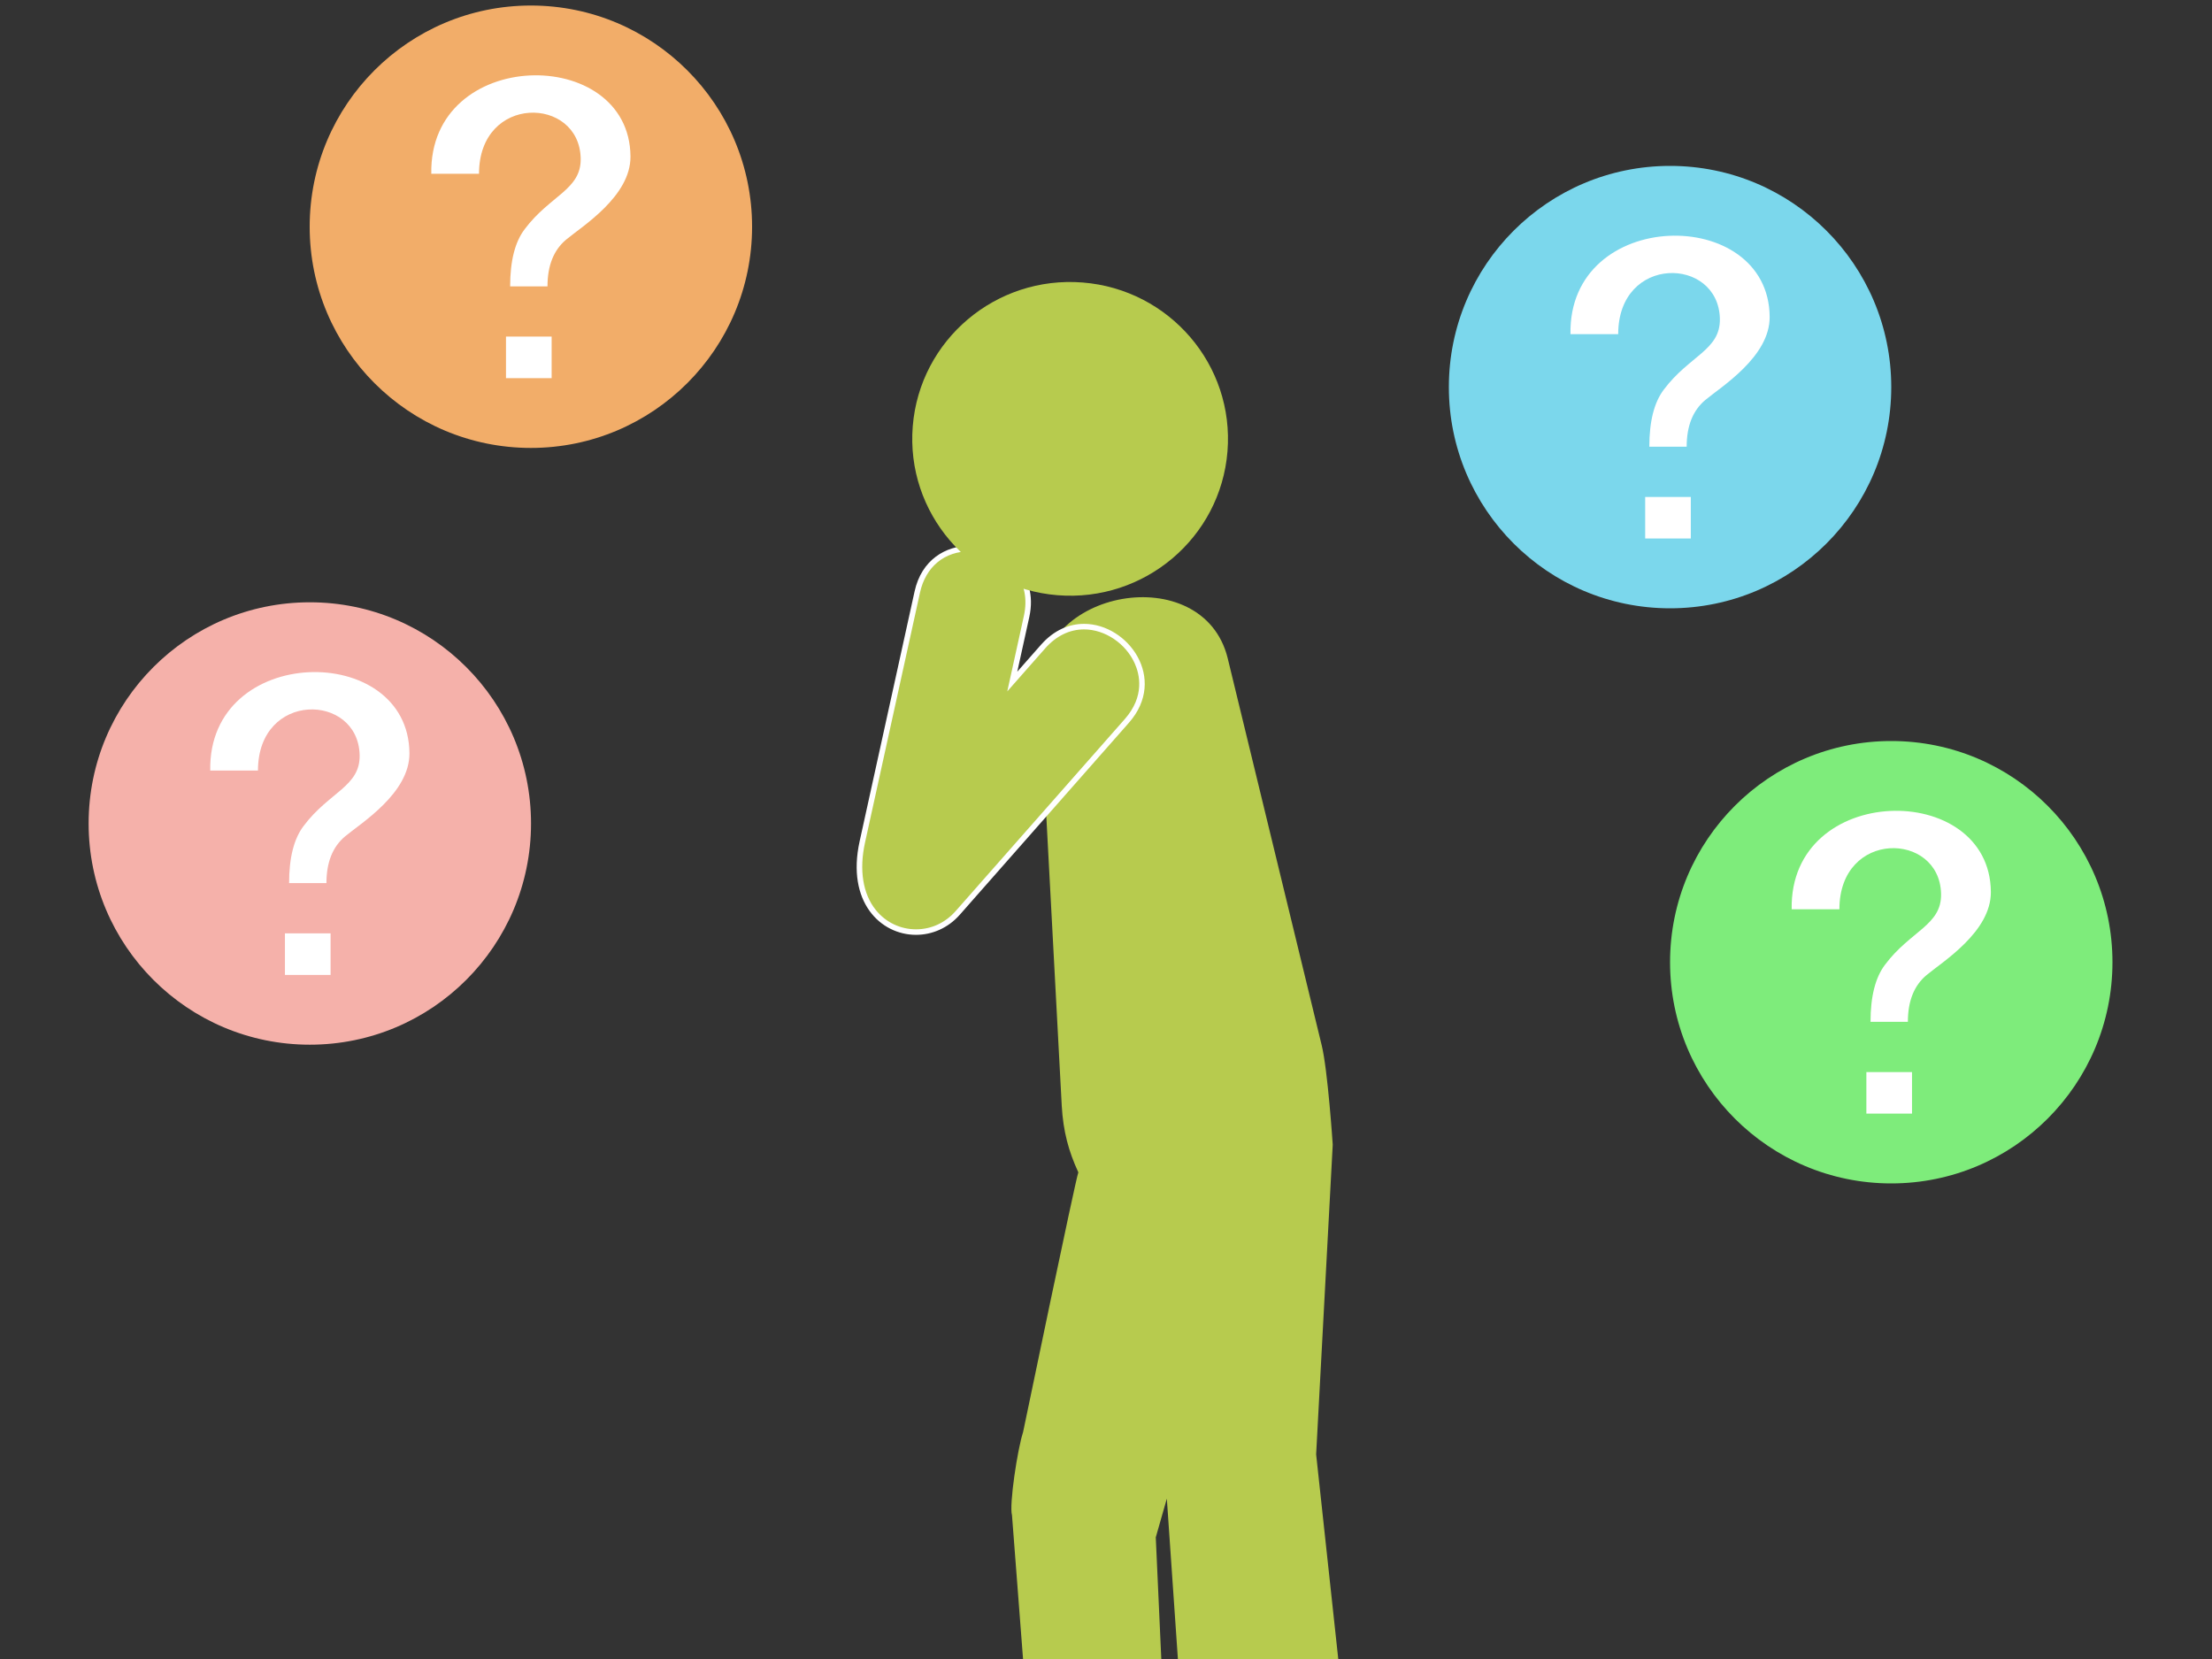 <?xml version="1.0" encoding="utf-8"?>
<!-- Generator: Adobe Illustrator 16.0.0, SVG Export Plug-In . SVG Version: 6.00 Build 0)  -->
<!DOCTYPE svg PUBLIC "-//W3C//DTD SVG 1.1//EN" "http://www.w3.org/Graphics/SVG/1.1/DTD/svg11.dtd">
<svg version="1.1" xmlns="http://www.w3.org/2000/svg" xmlns:xlink="http://www.w3.org/1999/xlink" x="0px" y="0px" width="400px"
	 height="300px" viewBox="0 0 400 300" enable-background="new 0 0 400 300" xml:space="preserve">
<rect x="0" y="0" width="400" height="300" fill="#333333" stroke="none"/>
<path fill-rule="evenodd" clip-rule="evenodd" fill="#B7CB4E" d="M242,300l-4-37l3-56c0,0-0.895-13.547-2-18l-17-70
	c-4.438-17.887-35.063-12.606-34,6l4,75c0.262,4.578,1.239,8.205,3,12c-0.441,0.948-10,47-10,47c-1,3-2.536,13.161-2,15l2,26h25
	l-1-22l2-7l2,29H242z"/>
<g>
	<path fill-rule="evenodd" clip-rule="evenodd" fill="#B7CB4E" d="M165.643,168.548c-2.989,0-5.782-1.344-7.665-3.686
		c-2.439-3.035-3.166-7.515-2.044-12.613l9.939-45.193c1.276-5.805,5.774-7.873,9.559-7.873c3.351,0,6.523,1.458,8.487,3.899
		c1.832,2.279,2.428,5.177,1.723,8.382l-2.59,11.778l5.565-6.318c2.082-2.362,4.644-3.611,7.412-3.611
		c3.951,0,7.904,2.642,9.614,6.425c1.613,3.571,0.933,7.441-1.867,10.619l-30.587,34.722c-1.971,2.237-4.65,3.47-7.544,3.47
		C165.644,168.548,165.644,168.548,165.643,168.548z"/>
	<path fill="#FFFFFF" d="M175.432,99.683c3.153,0,6.256,1.423,8.097,3.713c1.734,2.156,2.295,4.909,1.625,7.961l-2.175,9.889
		l-0.832,3.78l2.559-2.904l4.287-4.866c1.983-2.252,4.417-3.442,7.036-3.442c3.761,0,7.527,2.521,9.158,6.131
		c0.898,1.988,1.861,5.942-1.786,10.082l-30.587,34.722c-1.875,2.129-4.421,3.301-7.17,3.301c-2.836,0-5.487-1.274-7.274-3.498
		c-2.343-2.914-3.034-7.245-1.946-12.193l9.939-45.193C167.392,102.479,170.783,99.683,175.432,99.683 M175.432,98.683
		c-4.426,0-8.786,2.53-10.047,8.266l-9.939,45.193c-2.42,11.004,3.813,16.906,10.197,16.906c2.866,0,5.762-1.188,7.921-3.64
		l30.587-34.722c7.019-7.967-0.146-17.874-8.122-17.874c-2.672,0-5.435,1.111-7.787,3.781l-4.287,4.866l2.175-9.889
		C187.886,103.586,181.594,98.683,175.432,98.683L175.432,98.683z"/>
</g>
<path fill-rule="evenodd" clip-rule="evenodd" fill="#B7CB4E" d="M195.795,51.086c15.716,1.259,27.433,14.938,26.172,30.552
	c-1.262,15.615-15.024,27.254-30.74,25.995c-15.716-1.259-27.433-14.938-26.172-30.553
	C166.316,61.466,180.079,49.827,195.795,51.086z"/>
<circle fill-rule="evenodd" clip-rule="evenodd" fill="#F5B1AA" cx="56.026" cy="148.914" r="40"/>
<path fill="#FFFFFF" d="M38.019,139.34c-0.432-22.978,35.87-23.393,36.02-3.131c0.053,7.211-8.749,12.626-11.631,15.032
	c-2.251,1.879-3.377,4.697-3.377,8.455h-6.753c0-4.59,0.874-8.034,2.626-10.335c4.616-6.167,10.272-7.132,10.13-12.84
	c-0.279-11.242-18.385-11.596-18.385,2.818H38.019z M51.526,168.778h8.254v7.517h-8.254V168.778z"/>
<circle fill-rule="evenodd" clip-rule="evenodd" fill="#F2AD69" cx="96" cy="41" r="40"/>
<path fill="#FFFFFF" d="M77.992,31.427c-0.432-22.978,35.87-23.393,36.02-3.131c0.053,7.211-8.749,12.626-11.631,15.032
	c-2.251,1.879-3.377,4.697-3.377,8.455H92.25c0-4.59,0.874-8.034,2.626-10.335c4.616-6.167,10.272-7.132,10.13-12.84
	c-0.279-11.242-18.385-11.596-18.385,2.818H77.992z M91.5,60.865h8.254v7.517H91.5V60.865z"/>
<circle fill-rule="evenodd" clip-rule="evenodd" fill="#7BD7EC" cx="302" cy="70" r="40"/>
<path fill="#FFFFFF" d="M283.992,60.426c-0.432-22.978,35.87-23.393,36.02-3.131c0.053,7.211-8.749,12.626-11.631,15.032
	c-2.251,1.879-3.377,4.697-3.377,8.455h-6.753c0-4.59,0.874-8.034,2.626-10.335c4.616-6.167,10.272-7.132,10.13-12.84
	c-0.279-11.242-18.385-11.596-18.385,2.818H283.992z M297.5,89.864h8.254v7.517H297.5V89.864z"/>
<circle fill-rule="evenodd" clip-rule="evenodd" fill="#7EEC7B" cx="342" cy="174" r="40"/>
<path fill="#FFFFFF" d="M323.992,164.426c-0.432-22.978,35.87-23.393,36.02-3.131c0.053,7.211-8.749,12.626-11.631,15.032
	c-2.251,1.879-3.377,4.697-3.377,8.455h-6.753c0-4.59,0.874-8.034,2.626-10.335c4.616-6.167,10.272-7.132,10.13-12.84
	c-0.279-11.242-18.385-11.596-18.385,2.818H323.992z M337.5,193.864h8.254v7.517H337.5V193.864z"/>
</svg>
